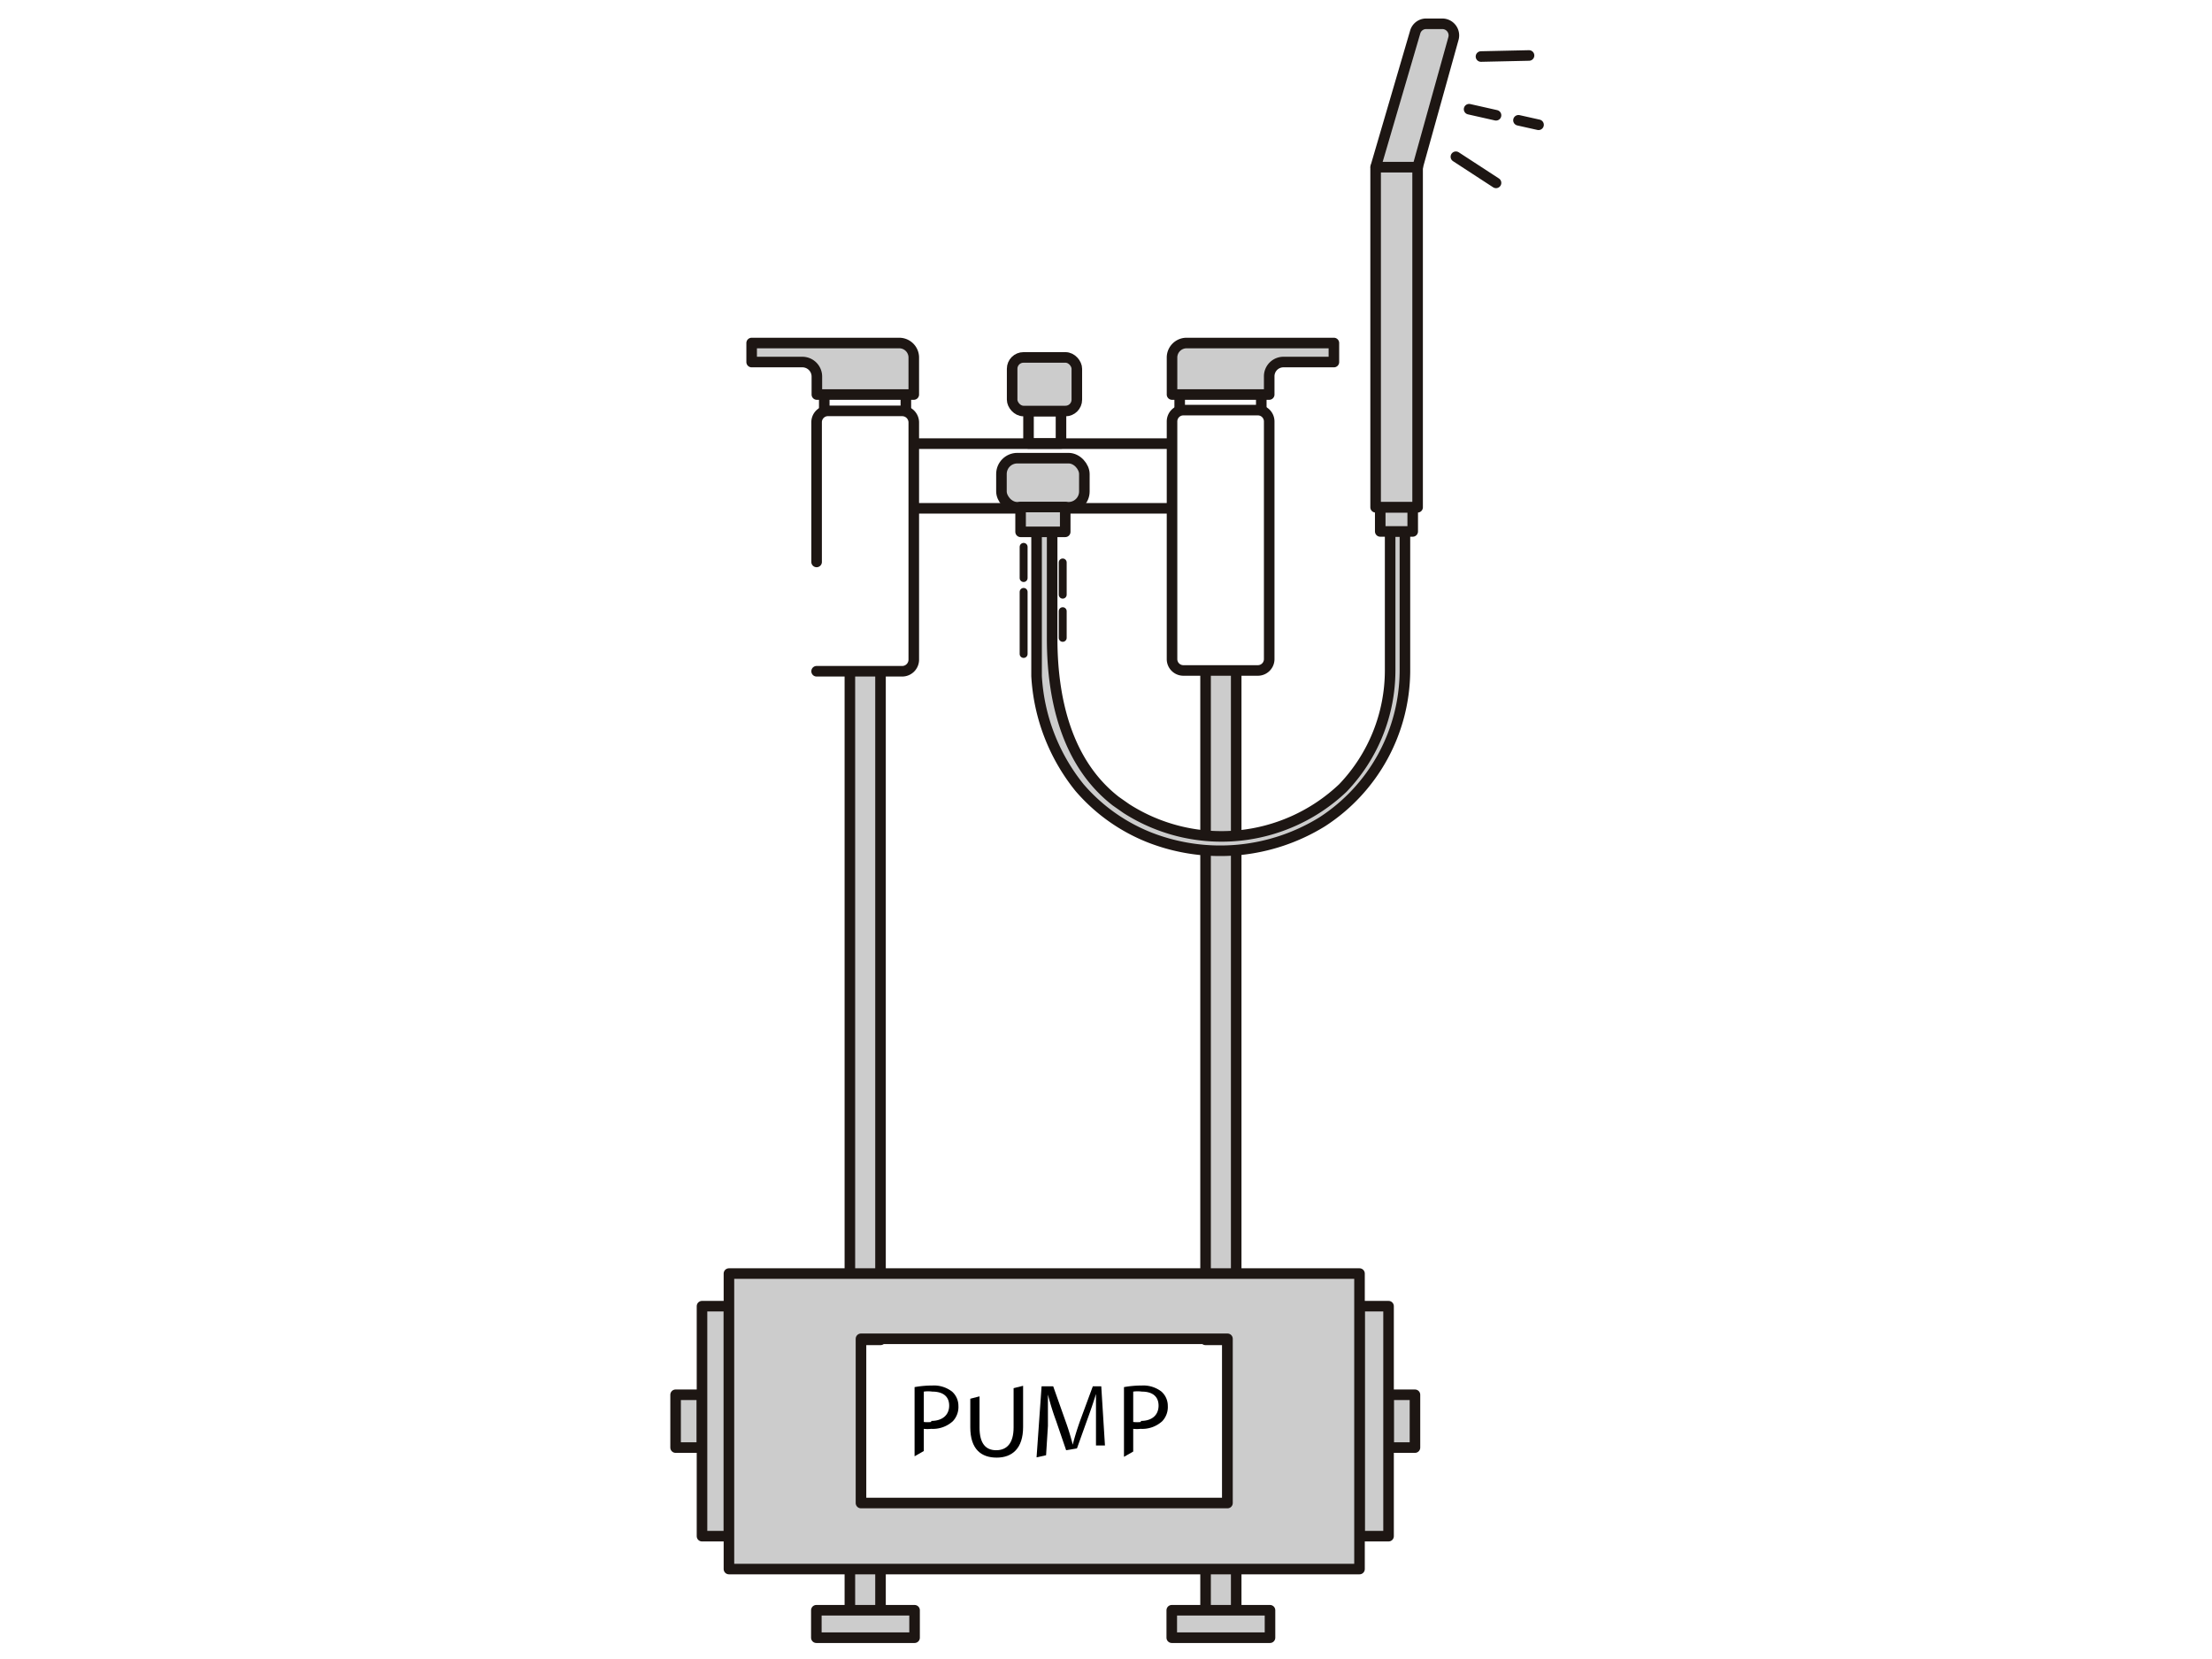 <svg xmlns="http://www.w3.org/2000/svg" xmlns:xlink="http://www.w3.org/1999/xlink" width="640" height="480" viewBox="0 0 640 480" xml:space="preserve"><desc>Created with Fabric.js 3.6.6</desc><defs></defs><g transform="matrix(7.64 0 0 7.64 320.31 240.36)"><g style="">		<g transform="matrix(1 0 0 1 -15.84 22.36)" id="Layer_1-2"><rect style="stroke: rgb(29,22,19); stroke-width: 0.4; stroke-dasharray: none; stroke-linecap: round; stroke-dashoffset: 0; stroke-linejoin: round; stroke-miterlimit: 4; fill: rgb(204,204,204); fill-rule: nonzero; opacity: 1;" x="-0.5" y="-1" rx="0" ry="0" width="1" height="2"></rect></g>		<g transform="matrix(1 0 0 1 11.16 22.36)" id="Layer_1-2"><rect style="stroke: rgb(29,22,19); stroke-width: 0.4; stroke-dasharray: none; stroke-linecap: round; stroke-dashoffset: 0; stroke-linejoin: round; stroke-miterlimit: 4; fill: rgb(204,204,204); fill-rule: nonzero; opacity: 1;" x="-0.5" y="-1" rx="0" ry="0" width="1" height="2"></rect></g>		<g transform="matrix(1 0 0 1 4.31 11.73)" id="Layer_1-2"><polyline style="stroke: rgb(29,22,19); stroke-width: 0.4; stroke-dasharray: none; stroke-linecap: butt; stroke-dashoffset: 0; stroke-linejoin: round; stroke-miterlimit: 4; fill: rgb(204,204,204); fill-rule: nonzero; opacity: 1;" points="0.58,-17.8 0.58,17.8 -0.58,17.8 -0.58,13.74 0.25,13.74 0.25,7.55 -0.58,7.55 -0.58,-17.8 "></polyline></g>		<g transform="matrix(1 0 0 1 -9.16 11.73)" id="Layer_1-2"><polyline style="stroke: rgb(29,22,19); stroke-width: 0.4; stroke-dasharray: none; stroke-linecap: butt; stroke-dashoffset: 0; stroke-linejoin: round; stroke-miterlimit: 4; fill: rgb(204,204,204); fill-rule: nonzero; opacity: 1;" points="0.58,-17.8 0.58,7.55 -0.16,7.55 -0.16,13.74 0.58,13.74 0.58,17.8 -0.58,17.8 -0.58,-17.8 "></polyline></g>		<g transform="matrix(1 0 0 1 -14.83 22.36)" id="Layer_1-2"><rect style="stroke: rgb(29,22,19); stroke-width: 0.4; stroke-dasharray: none; stroke-linecap: round; stroke-dashoffset: 0; stroke-linejoin: round; stroke-miterlimit: 4; fill: rgb(204,204,204); fill-rule: nonzero; opacity: 1;" x="-0.51" y="-4.355" rx="0" ry="0" width="1.02" height="8.71"></rect></g>		<g transform="matrix(1 0 0 1 10.11 22.36)" id="Layer_1-2"><rect style="stroke: rgb(29,22,19); stroke-width: 0.4; stroke-dasharray: none; stroke-linecap: round; stroke-dashoffset: 0; stroke-linejoin: round; stroke-miterlimit: 4; fill: rgb(204,204,204); fill-rule: nonzero; opacity: 1;" x="-0.55" y="-4.355" rx="0" ry="0" width="1.1" height="8.71"></rect></g>		<g transform="matrix(1 0 0 1 15.07 -29.34)" id="Layer_1-2"><line style="stroke: rgb(29,22,19); stroke-width: 0.4; stroke-dasharray: none; stroke-linecap: round; stroke-dashoffset: 0; stroke-linejoin: round; stroke-miterlimit: 4; fill: none; fill-rule: nonzero; opacity: 1;" x1="-0.91" y1="0.02" x2="0.91" y2="-0.02"></line></g>		<g transform="matrix(1 0 0 1 -2.36 -15.28)" id="Layer_1-2"><rect style="stroke: rgb(29,22,19); stroke-width: 0.4; stroke-dasharray: none; stroke-linecap: butt; stroke-dashoffset: 0; stroke-linejoin: round; stroke-miterlimit: 4; fill: none; fill-rule: nonzero; opacity: 1;" x="-0.615" y="-0.615" rx="0" ry="0" width="1.23" height="1.23"></rect></g>		<g transform="matrix(1 0 0 1 -2.37 -16.91)" id="Layer_1-2"><rect style="stroke: rgb(29,22,19); stroke-width: 0.4; stroke-dasharray: none; stroke-linecap: butt; stroke-dashoffset: 0; stroke-linejoin: round; stroke-miterlimit: 4; fill: rgb(204,204,204); fill-rule: nonzero; opacity: 1;" x="-1.225" y="-1.015" rx="0.43" ry="0.43" width="2.45" height="2.03"></rect></g>		<g transform="matrix(1 0 0 1 -9.16 -10.97)" id="Layer_1-2"><path style="stroke: rgb(29,22,19); stroke-width: 0.4; stroke-dasharray: none; stroke-linecap: round; stroke-dashoffset: 0; stroke-linejoin: round; stroke-miterlimit: 4; fill: none; fill-rule: nonzero; opacity: 1;" transform=" translate(-7.38, -19.79)" d="M 5.54 20.58 V 15.29 A 0.43 0.43 0 0 1 6 14.86 H 8.79 a 0.44 0.44 0 0 1 0.43 0.43 v 9 a 0.44 0.44 0 0 1 -0.43 0.43 H 5.54" stroke-linecap="round"></path></g>		<g transform="matrix(1 0 0 1 -10.39 -17.5)" id="Layer_1-2"><path style="stroke: rgb(29,22,19); stroke-width: 0.4; stroke-dasharray: none; stroke-linecap: butt; stroke-dashoffset: 0; stroke-linejoin: round; stroke-miterlimit: 4; fill: rgb(204,204,204); fill-rule: nonzero; opacity: 1;" transform=" translate(-6.15, -13.25)" d="M 8.67 12.28 H 3.08 V 13 H 5 a 0.55 0.55 0 0 1 0.55 0.55 v 0.68 H 9.22 V 12.83 A 0.55 0.55 0 0 0 8.67 12.28 Z" stroke-linecap="round"></path></g>		<g transform="matrix(1 0 0 1 -10.71 -16.23)" id="Layer_1-2"><line style="stroke: rgb(29,22,19); stroke-width: 0.4; stroke-dasharray: none; stroke-linecap: butt; stroke-dashoffset: 0; stroke-linejoin: round; stroke-miterlimit: 4; fill: none; fill-rule: nonzero; opacity: 1;" x1="0" y1="-0.335" x2="0" y2="0.335"></line></g>		<g transform="matrix(1 0 0 1 -7.62 -16.23)" id="Layer_1-2"><line style="stroke: rgb(29,22,19); stroke-width: 0.4; stroke-dasharray: none; stroke-linecap: butt; stroke-dashoffset: 0; stroke-linejoin: round; stroke-miterlimit: 4; fill: none; fill-rule: nonzero; opacity: 1;" x1="0" y1="-0.335" x2="0" y2="0.335"></line></g>		<g transform="matrix(1 0 0 1 4.3 -11)" id="Layer_1-2"><path style="stroke: rgb(29,22,19); stroke-width: 0.4; stroke-dasharray: none; stroke-linecap: round; stroke-dashoffset: 0; stroke-linejoin: round; stroke-miterlimit: 4; fill: none; fill-rule: nonzero; opacity: 1;" transform=" translate(-20.84, -19.75)" d="M 22.25 24.68 H 19.43 a 0.43 0.43 0 0 1 -0.43 -0.43 v -9 a 0.43 0.43 0 0 1 0.43 -0.43 h 2.82 a 0.43 0.43 0 0 1 0.43 0.43 v 9 A 0.43 0.43 0 0 1 22.25 24.68 Z" stroke-linecap="round"></path></g>		<g transform="matrix(1 0 0 1 5.53 -17.5)" id="Layer_1-2"><path style="stroke: rgb(29,22,19); stroke-width: 0.4; stroke-dasharray: none; stroke-linecap: butt; stroke-dashoffset: 0; stroke-linejoin: round; stroke-miterlimit: 4; fill: rgb(204,204,204); fill-rule: nonzero; opacity: 1;" transform=" translate(-22.07, -13.25)" d="M 19.55 12.28 h 5.58 V 13 h -1.9 a 0.54 0.54 0 0 0 -0.55 0.55 v 0.68 H 19 V 12.83 A 0.55 0.55 0 0 1 19.55 12.28 Z" stroke-linecap="round"></path></g>		<g transform="matrix(1 0 0 1 5.84 -16.23)" id="Layer_1-2"><line style="stroke: rgb(29,22,19); stroke-width: 0.4; stroke-dasharray: none; stroke-linecap: butt; stroke-dashoffset: 0; stroke-linejoin: round; stroke-miterlimit: 4; fill: none; fill-rule: nonzero; opacity: 1;" x1="0" y1="-0.335" x2="0" y2="0.335"></line></g>		<g transform="matrix(1 0 0 1 2.75 -16.23)" id="Layer_1-2"><line style="stroke: rgb(29,22,19); stroke-width: 0.4; stroke-dasharray: none; stroke-linecap: butt; stroke-dashoffset: 0; stroke-linejoin: round; stroke-miterlimit: 4; fill: none; fill-rule: nonzero; opacity: 1;" x1="0" y1="-0.335" x2="0" y2="0.335"></line></g>		<g transform="matrix(1 0 0 1 -2.43 -14.66)" id="Layer_1-2"><line style="stroke: rgb(29,22,19); stroke-width: 0.4; stroke-dasharray: none; stroke-linecap: butt; stroke-dashoffset: 0; stroke-linejoin: round; stroke-miterlimit: 4; fill: none; fill-rule: nonzero; opacity: 1;" x1="-4.89" y1="0" x2="4.89" y2="0"></line></g>		<g transform="matrix(1 0 0 1 -2.43 -12.21)" id="Layer_1-2"><line style="stroke: rgb(29,22,19); stroke-width: 0.4; stroke-dasharray: none; stroke-linecap: butt; stroke-dashoffset: 0; stroke-linejoin: round; stroke-miterlimit: 4; fill: none; fill-rule: nonzero; opacity: 1;" x1="-4.89" y1="0" x2="4.89" y2="0"></line></g>		<g transform="matrix(1 0 0 1 -2.39 -11.75)" id="Layer_1-2"><rect style="stroke: rgb(29,22,19); stroke-width: 0.4; stroke-dasharray: none; stroke-linecap: butt; stroke-dashoffset: 0; stroke-linejoin: round; stroke-miterlimit: 4; fill: none; fill-rule: nonzero; opacity: 1;" x="-0.615" y="-0.415" rx="0" ry="0" width="1.23" height="0.83"></rect></g>		<g transform="matrix(1 0 0 1 15.96 -26.82)" id="Layer_1-2"><line style="stroke: rgb(29,22,19); stroke-width: 0.4; stroke-dasharray: none; stroke-linecap: round; stroke-dashoffset: 0; stroke-linejoin: round; stroke-miterlimit: 4; fill: none; fill-rule: nonzero; opacity: 1;" x1="-0.38" y1="-0.085" x2="0.38" y2="0.085"></line></g>		<g transform="matrix(1 0 0 1 14.22 -27.21)" id="Layer_1-2"><line style="stroke: rgb(29,22,19); stroke-width: 0.4; stroke-dasharray: none; stroke-linecap: round; stroke-dashoffset: 0; stroke-linejoin: round; stroke-miterlimit: 4; fill: none; fill-rule: nonzero; opacity: 1;" x1="-0.51" y1="-0.115" x2="0.51" y2="0.115"></line></g>		<g transform="matrix(1 0 0 1 13.97 -25.03)" id="Layer_1-2"><line style="stroke: rgb(29,22,19); stroke-width: 0.4; stroke-dasharray: none; stroke-linecap: round; stroke-dashoffset: 0; stroke-linejoin: round; stroke-miterlimit: 4; fill: none; fill-rule: nonzero; opacity: 1;" x1="-0.76" y1="-0.495" x2="0.76" y2="0.495"></line></g>		<g transform="matrix(1 0 0 1 4.3 -5.29)" id="Layer_1-2"><path style="stroke: rgb(29,22,19); stroke-width: 0.4; stroke-dasharray: none; stroke-linecap: round; stroke-dashoffset: 0; stroke-linejoin: round; stroke-miterlimit: 4; fill: rgb(204,204,204); fill-rule: nonzero; opacity: 1;" transform=" translate(-20.84, -25.47)" d="M 27.82 19.42 v 5.31 a 6.85 6.85 0 0 1 -3.13 5.69 a 7.35 7.35 0 0 1 -6.5 0.61 a 6.79 6.79 0 0 1 -2.69 -1.9 a 7.38 7.38 0 0 1 -1.63 -4.23 c 0 -0.31 0 -0.63 0 -0.94 V 19.42 h 0.59 v 4.06 c 0 2.25 0.53 4.7 2.41 6.16 l 0.4 0.28 a 6.68 6.68 0 0 0 8.2 -0.78 a 6.44 6.44 0 0 0 1.79 -4.46 V 19.42 Z" stroke-linecap="round"></path></g>		<g transform="matrix(1 0 0 1 11.65 -21.4)" id="Layer_1-2"><path style="stroke: rgb(29,22,19); stroke-width: 0.4; stroke-dasharray: none; stroke-linecap: round; stroke-dashoffset: 0; stroke-linejoin: round; stroke-miterlimit: 4; fill: rgb(204,204,204); fill-rule: nonzero; opacity: 1;" transform=" translate(-28.19, -9.36)" d="M 28.3 5.63 V 18.51 H 26.71 V 5.63 L 28.21 0.51 A 0.43 0.43 0 0 1 28.62 0.2 h 0.62 a 0.44 0.44 0 0 1 0.42 0.55 Z" stroke-linecap="round"></path></g>		<g transform="matrix(1 0 0 1 10.96 -11.79)" id="Layer_1-2"><rect style="stroke: rgb(29,22,19); stroke-width: 0.4; stroke-dasharray: none; stroke-linecap: round; stroke-dashoffset: 0; stroke-linejoin: round; stroke-miterlimit: 4; fill: rgb(204,204,204); fill-rule: nonzero; opacity: 1;" x="-0.615" y="-0.455" rx="0" ry="0" width="1.23" height="0.91"></rect></g>		<g transform="matrix(1 0 0 1 -2.43 -13.18)" id="Layer_1-2"><rect style="stroke: rgb(29,22,19); stroke-width: 0.4; stroke-dasharray: none; stroke-linecap: butt; stroke-dashoffset: 0; stroke-linejoin: miter; stroke-miterlimit: 10; fill: rgb(204,204,204); fill-rule: nonzero; opacity: 1;" x="-1.57" y="-0.93" rx="0.6" ry="0.6" width="3.14" height="1.86"></rect></g>		<g transform="matrix(1 0 0 1 -2.43 -11.79)" id="Layer_1-2"><rect style="stroke: rgb(29,22,19); stroke-width: 0.4; stroke-dasharray: none; stroke-linecap: round; stroke-dashoffset: 0; stroke-linejoin: round; stroke-miterlimit: 4; fill: rgb(204,204,204); fill-rule: nonzero; opacity: 1;" x="-0.845" y="-0.47" rx="0" ry="0" width="1.69" height="0.94"></rect></g>		<g transform="matrix(1 0 0 1 -3.16 -10.16)" id="Layer_1-2"><line style="stroke: rgb(29,22,19); stroke-width: 0.3; stroke-dasharray: none; stroke-linecap: round; stroke-dashoffset: 0; stroke-linejoin: round; stroke-miterlimit: 4; fill: rgb(204,204,204); fill-rule: nonzero; opacity: 1;" x1="0" y1="-0.59" x2="0" y2="0.59"></line></g>		<g transform="matrix(1 0 0 1 -3.16 -7.87)" id="Layer_1-2"><line style="stroke: rgb(29,22,19); stroke-width: 0.3; stroke-dasharray: none; stroke-linecap: round; stroke-dashoffset: 0; stroke-linejoin: round; stroke-miterlimit: 4; fill: rgb(204,204,204); fill-rule: nonzero; opacity: 1;" x1="0" y1="-1.175" x2="0" y2="1.175"></line></g>		<g transform="matrix(1 0 0 1 -1.68 -9.55)" id="Layer_1-2"><line style="stroke: rgb(29,22,19); stroke-width: 0.3; stroke-dasharray: none; stroke-linecap: round; stroke-dashoffset: 0; stroke-linejoin: round; stroke-miterlimit: 4; fill: rgb(204,204,204); fill-rule: nonzero; opacity: 1;" x1="0" y1="-0.61" x2="0" y2="0.61"></line></g>		<g transform="matrix(1 0 0 1 -1.68 -7.81)" id="Layer_1-2"><line style="stroke: rgb(29,22,19); stroke-width: 0.3; stroke-dasharray: none; stroke-linecap: round; stroke-dashoffset: 0; stroke-linejoin: round; stroke-miterlimit: 4; fill: rgb(204,204,204); fill-rule: nonzero; opacity: 1;" x1="0" y1="-0.505" x2="0" y2="0.505"></line></g>		<g transform="matrix(1 0 0 1 10.97 -25.13)" id="Layer_1-2"><line style="stroke: rgb(29,22,19); stroke-width: 0.4; stroke-dasharray: none; stroke-linecap: round; stroke-dashoffset: 0; stroke-linejoin: round; stroke-miterlimit: 4; fill: none; fill-rule: nonzero; opacity: 1;" x1="-0.795" y1="0" x2="0.795" y2="0"></line></g>		<g transform="matrix(1 0 0 1 -2.38 22.37)" id="Layer_1-2"><path style="stroke: rgb(29,22,19); stroke-width: 0.4; stroke-dasharray: none; stroke-linecap: round; stroke-dashoffset: 0; stroke-linejoin: round; stroke-miterlimit: 4; fill: rgb(204,204,204); fill-rule: nonzero; opacity: 1;" transform=" translate(-14.16, -53.13)" d="M 2.22 47.53 V 58.72 H 26.1 V 47.53 Z M 21.1 56.22 H 7.22 V 50 H 21.1 Z" stroke-linecap="round"></path></g>		<g transform="matrix(1 0 0 1 -6.46 22.35)" id="Layer_1-2"><path style="stroke: none; stroke-width: 1; stroke-dasharray: none; stroke-linecap: butt; stroke-dashoffset: 0; stroke-linejoin: miter; stroke-miterlimit: 4; fill: rgb(0,0,0); fill-rule: nonzero; opacity: 1;" transform=" translate(-10.08, -53.11)" d="M 10.67 52 a 1.12 1.12 0 0 0 -0.75 -0.23 a 3.75 3.75 0 0 0 -0.67 0.06 v 2.62 l 0.35 -0.2 v -0.84 a 1.19 1.19 0 0 0 0.28 0 a 1.12 1.12 0 0 0 0.82 -0.29 a 0.78 0.78 0 0 0 0.21 -0.58 A 0.72 0.72 0 0 0 10.67 52 Z m -0.79 1.15 a 1.14 1.14 0 0 1 -0.28 0 V 52 a 1.17 1.17 0 0 1 0.32 0 c 0.39 0 0.64 0.17 0.64 0.53 S 10.3 53.11 9.88 53.11 Z" stroke-linecap="round"></path></g>		<g transform="matrix(1 0 0 1 -4.18 22.38)" id="Layer_1-2"><path style="stroke: none; stroke-width: 1; stroke-dasharray: none; stroke-linecap: butt; stroke-dashoffset: 0; stroke-linejoin: miter; stroke-miterlimit: 4; fill: rgb(0,0,0); fill-rule: nonzero; opacity: 1;" transform=" translate(-12.36, -53.13)" d="M 13 51.86 v 1.49 c 0 0.6 -0.26 0.86 -0.66 0.86 s -0.63 -0.26 -0.63 -0.86 V 52.17 l -0.35 0.09 v 1.08 c 0 0.84 0.42 1.15 1 1.15 s 1 -0.34 1 -1.16 V 51.77 Z" stroke-linecap="round"></path></g>		<g transform="matrix(1 0 0 1 -1.37 22.38)" id="Layer_1-2"><path style="stroke: none; stroke-width: 1; stroke-dasharray: none; stroke-linecap: butt; stroke-dashoffset: 0; stroke-linejoin: miter; stroke-miterlimit: 4; fill: rgb(0,0,0); fill-rule: nonzero; opacity: 1;" transform=" translate(-15.17, -53.13)" d="M 14.23 54.4 l 0.07 -1.11 c 0 -0.4 0 -0.85 0 -1.19 h 0 a 9.83 9.83 0 0 0 0.31 1 l 0.38 1.11 l 0.41 -0.07 l 0.38 -1.06 c 0.14 -0.38 0.25 -0.71 0.34 -1 h 0 c 0 0.34 0 0.79 0 1.17 l 0 0.78 l 0.34 0 l -0.14 -2.24 H 16 l -0.48 1.3 c -0.12 0.34 -0.21 0.63 -0.28 0.91 h 0 a 9.12 9.12 0 0 0 -0.28 -0.91 l -0.46 -1.3 h -0.44 l -0.19 2.69 h 0 Z" stroke-linecap="round"></path></g>		<g transform="matrix(1 0 0 1 1.47 22.36)" id="Layer_1-2"><path style="stroke: none; stroke-width: 1; stroke-dasharray: none; stroke-linecap: butt; stroke-dashoffset: 0; stroke-linejoin: miter; stroke-miterlimit: 4; fill: rgb(0,0,0); fill-rule: nonzero; opacity: 1;" transform=" translate(-18.01, -53.12)" d="M 18.6 52 a 1.12 1.12 0 0 0 -0.75 -0.23 a 3.75 3.75 0 0 0 -0.67 0.06 v 2.64 l 0.35 -0.2 v -0.86 a 1.19 1.19 0 0 0 0.28 0 a 1.12 1.12 0 0 0 0.82 -0.29 a 0.78 0.78 0 0 0 0.21 -0.58 A 0.72 0.72 0 0 0 18.6 52 Z m -0.78 1.15 a 1.19 1.19 0 0 1 -0.29 0 V 52 a 1.21 1.21 0 0 1 0.33 0 c 0.38 0 0.63 0.17 0.63 0.53 S 18.24 53.11 17.82 53.11 Z" stroke-linecap="round"></path></g>		<g transform="matrix(1 0 0 1 -9.15 30.04)" id="Layer_1-2"><rect style="stroke: rgb(29,22,19); stroke-width: 0.4; stroke-dasharray: none; stroke-linecap: round; stroke-dashoffset: 0; stroke-linejoin: round; stroke-miterlimit: 4; fill: rgb(204,204,204); fill-rule: nonzero; opacity: 1;" x="-1.86" y="-0.52" rx="0" ry="0" width="3.72" height="1.04"></rect></g>		<g transform="matrix(1 0 0 1 4.31 30.04)" id="Layer_1-2"><rect style="stroke: rgb(29,22,19); stroke-width: 0.4; stroke-dasharray: none; stroke-linecap: round; stroke-dashoffset: 0; stroke-linejoin: round; stroke-miterlimit: 4; fill: rgb(204,204,204); fill-rule: nonzero; opacity: 1;" x="-1.86" y="-0.52" rx="0" ry="0" width="3.72" height="1.04"></rect></g></g></g></svg>